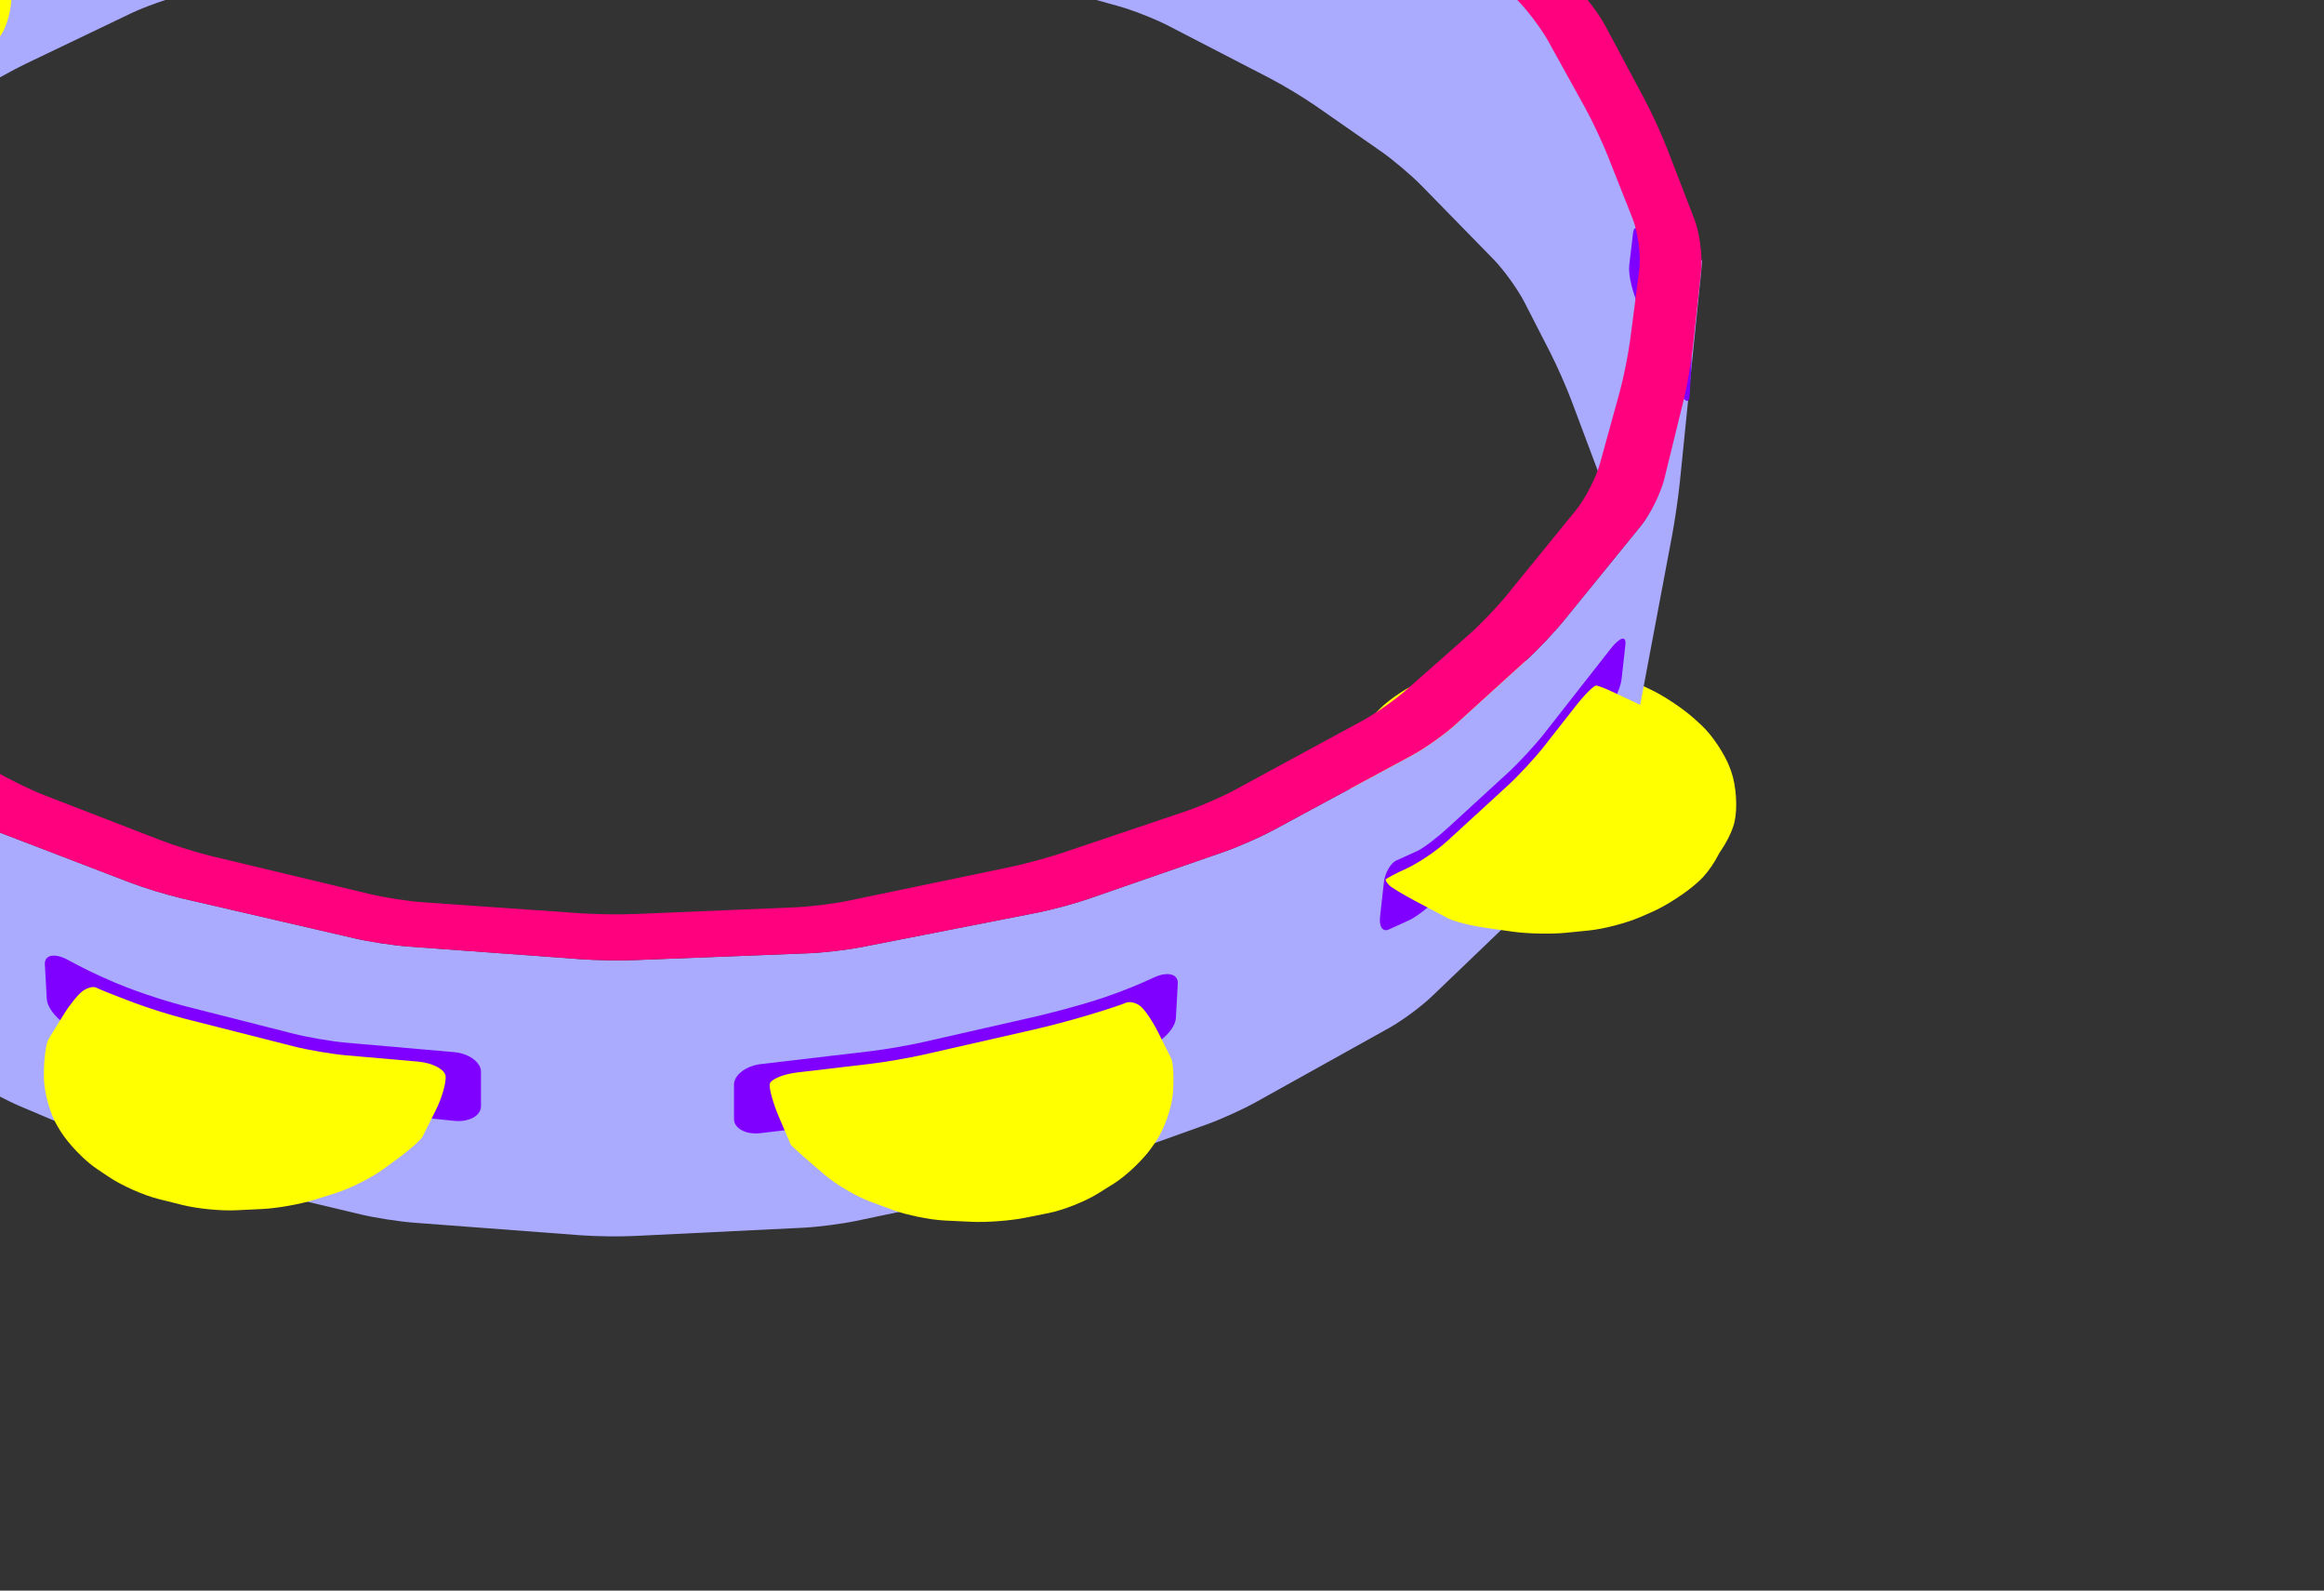 <?xml version="1.0"?><svg width="736.803" height="504.142" xmlns="http://www.w3.org/2000/svg">
 <rect width="100%" height="100%" fill="#333333" stroke="none"/>
 <title>tambourine a.aoi</title>
 <g>
  <title>Layer 1</title>
  <g id="g3">
   <g id="g5">
    <g id="g7">
     <path d="m-85.401,-21.966c-3.892,2.594 -8.717,7.178 -10.722,10.186c-2.005,3.008 -3.373,8.478 -3.039,12.155c0.334,3.677 2.522,9.147 4.862,12.155c2.34,3.008 7.729,7.074 11.976,9.034l0.36,0.166c4.246,1.96 11.489,4.229 16.095,5.042l3.914,0.69c4.606,0.812 12.175,1.03 16.82,0.484l3.771,-0.443c4.645,-0.546 12.098,-2.135 16.562,-3.53l3.216,-1.005c4.464,-1.395 11.301,-4.659 15.192,-7.254l0.434,-0.289c3.893,-2.595 8.445,-7.452 10.116,-10.795c1.671,-3.343 2.766,-8.813 2.432,-12.155c-0.334,-3.342 -2.796,-8.539 -5.47,-11.547c-2.674,-3.008 -8.337,-7.074 -12.583,-9.034l-0.357,-0.165c-4.247,-1.96 -11.482,-4.269 -16.08,-5.13l-2.733,-0.513c-4.597,-0.861 -12.156,-1.092 -16.797,-0.512l-2.57,0.321c-4.641,0.58 -12.091,2.196 -16.555,3.591l-3.215,1.005c-4.464,1.395 -11.301,4.659 -15.192,7.253l-0.437,0.29z" fill="#ffff00" id="path14"/>
    </g>
    <g id="g16">
     <path d="m-102.592,77.666c-4.464,-1.395 -11.943,-2.537 -16.621,-2.537l-4.871,0c-4.677,0 -12.24,0.83 -16.805,1.845l-5.277,1.173c-4.565,1.015 -11.678,3.646 -15.805,5.847l-3.226,1.72c-4.127,2.201 -10.209,6.708 -13.517,10.015l-0.129,0.129c-3.307,3.307 -6.56,9.295 -7.229,13.307c-0.669,4.012 -0.121,10.301 1.216,13.978c1.337,3.677 5.615,8.807 9.507,11.401l0.435,0.29c3.892,2.594 10.728,5.858 15.192,7.253l3.214,1.004c4.464,1.395 11.943,2.537 16.621,2.537l6.088,0c4.677,0 12.24,-0.83 16.806,-1.844l5.275,-1.172c4.566,-1.014 11.678,-3.645 15.805,-5.846l3.226,-1.721c4.127,-2.201 9.927,-6.963 12.889,-10.583l0.17,-0.208c2.962,-3.62 6.206,-9.589 7.208,-13.267c1.002,-3.678 0.182,-9.694 -1.824,-13.371c-2.006,-3.677 -6.655,-8.873 -10.332,-11.547c-3.677,-2.674 -10.337,-6.003 -14.802,-7.398l-3.214,-1.005z" fill="#ffff00" id="path23"/>
    </g>
    <g id="g25">
     <path d="m-75.568,201.651c-4.62,-0.73 -12.18,-0.73 -16.8,-0.001l-6.296,0.995c-4.62,0.729 -11.966,2.713 -16.326,4.408l-6.027,2.345c-4.359,1.695 -10.747,5.668 -14.194,8.828l-2.049,1.879c-3.448,3.16 -7.872,9.221 -9.832,13.468l-0.166,0.358c-1.96,4.247 -3.017,11.277 -2.348,15.623c0.668,4.345 3.79,10.731 6.937,14.192l0.714,0.785c3.147,3.461 9.144,8.004 13.327,10.095l4.236,2.119c4.183,2.091 11.412,4.203 16.063,4.693l6.179,0.65c4.651,0.49 12.245,0.35 16.875,-0.312l8.69,-1.242c4.63,-0.661 11.881,-2.832 16.113,-4.823l5.273,-2.481c4.232,-1.991 10.4,-6.327 13.708,-9.634l1.345,-1.346c3.307,-3.307 7.381,-9.568 9.052,-13.914c1.671,-4.346 2.492,-11.457 1.824,-15.803c-0.668,-4.345 -3.677,-10.635 -6.685,-13.978c-3.008,-3.343 -8.976,-7.611 -13.261,-9.485l-3.867,-1.692c-4.285,-1.874 -11.571,-4.005 -16.191,-4.735l-6.294,-0.992z" fill="#ffff00" id="path32"/>
    </g>
    <g id="g34">
     <path d="m482.548,290.286c4.631,0.661 12.227,0.821 16.881,0.356l7.387,-0.739c4.654,-0.465 11.968,-2.38 16.253,-4.255l3.865,-1.69c4.285,-1.875 10.623,-5.983 14.084,-9.129l0.785,-0.714c3.461,-3.146 7.113,-9.275 8.116,-13.621c1.003,-4.346 0.536,-11.505 -1.037,-15.91l-0.357,-1.001c-1.573,-4.405 -5.682,-10.595 -9.13,-13.755l-2.048,-1.877c-3.448,-3.16 -9.732,-7.376 -13.964,-9.367l-5.273,-2.482c-4.231,-1.991 -11.479,-4.188 -16.104,-4.882l-7.49,-1.124c-4.626,-0.693 -12.216,-0.86 -16.867,-0.371l-6.181,0.65c-4.651,0.489 -12.04,2.233 -16.42,3.876l-3.522,1.32c-4.38,1.643 -10.669,5.692 -13.976,9l-1.345,1.344c-3.307,3.308 -6.833,9.296 -7.836,13.307c-1.003,4.011 -0.772,10.973 0.513,15.47l0.19,0.665c1.284,4.497 5.042,10.883 8.35,14.189l1.343,1.344c3.308,3.307 9.396,7.804 13.529,9.992l5.631,2.981c4.134,2.188 11.304,4.521 15.935,5.182l8.688,1.241z" fill="#ffff00" id="path41"/>
    </g>
   </g>
  </g>
  <g id="g43">
   <path d="m534.434,107.032c1.853,-4.294 1.944,-11.36 0.203,-15.701l-11.295,-28.171c-1.741,-4.341 -4.984,-11.26 -7.208,-15.375l-9.539,-17.656c-2.224,-4.115 -6.166,-10.665 -8.761,-14.557l-28.245,-42.355c-2.595,-3.892 -8.11,-8.845 -12.257,-11.009l-22.602,-11.791c-4.146,-2.164 -10.996,-5.574 -15.222,-7.579l-36.293,-17.218c-4.226,-2.005 -11.338,-4.777 -15.806,-6.162l-35.413,-10.973c-4.468,-1.384 -11.858,-3.347 -16.425,-4.361l-41.741,-9.274c-4.566,-1.014 -12.127,-1.951 -16.803,-2.081l-41.343,-1.151c-4.676,-0.13 -12.327,-0.21 -17.005,-0.178l-41.943,0.291c-4.677,0.033 -12.288,0.631 -16.912,1.33l-42.135,6.37c-4.625,0.699 -12.139,2.125 -16.698,3.167l-35.688,8.163c-4.56,1.043 -11.637,3.751 -15.729,6.018l-37.389,20.721c-4.091,2.267 -10.829,5.896 -14.974,8.063l-24.433,12.783c-4.145,2.168 -9.854,6.986 -12.689,10.706l-29.196,38.323c-2.834,3.72 -7.186,10.007 -9.669,13.971l-11.026,17.598c-2.483,3.964 -6.122,10.68 -8.086,14.924l-12.915,27.914c-1.964,4.245 -2.08,11.242 -0.257,15.549l6.744,15.94c1.822,4.307 4.805,11.356 6.627,15.664l6.744,15.939c1.822,4.308 4.852,4.328 6.732,0.045l11.396,-25.953c1.88,-4.283 5.397,-11.062 7.815,-15.066l9.439,-15.629c2.418,-4.003 7.165,-9.922 10.547,-13.152l23.556,-22.489c3.383,-3.23 9.376,-7.932 13.318,-10.449l21.522,-13.743c3.942,-2.517 10.619,-6.23 14.836,-8.251l33.283,-15.945c4.218,-2.021 11.385,-4.588 15.927,-5.705l32.104,-7.895c4.542,-1.117 12.008,-2.794 16.591,-3.728l38.032,-7.745c4.583,-0.933 12.16,-1.683 16.837,-1.666l37.69,0.137c4.677,0.017 12.33,0.103 17.006,0.191l37.086,0.697c4.676,0.088 12.232,1.012 16.792,2.053l37.511,8.567c4.56,1.042 11.978,2.918 16.483,4.17l31.019,8.618c4.506,1.252 11.593,4.034 15.747,6.182l32.297,16.697c4.154,2.148 10.694,6.092 14.533,8.764l20.684,14.396c3.839,2.672 9.654,7.595 12.923,10.94l22.755,23.285c3.269,3.345 7.69,9.487 9.825,13.648l8.037,15.665c2.135,4.161 5.226,11.149 6.868,15.528l9.828,26.208c1.643,4.38 4.502,4.449 6.354,0.154l6.635,-15.378c1.853,-4.294 4.884,-11.322 6.736,-15.617l6.635,-15.376z" fill="#aaaaff" id="path45"/>
  </g>
  <g id="g47">
   <path d="m440.425,325.797c4.086,-2.275 10.192,-6.784 13.569,-10.021l21.755,-20.85c3.377,-3.236 8.482,-8.909 11.346,-12.608l23.621,-30.509c2.863,-3.699 5.915,-10.485 6.78,-15.081l4.753,-25.222c0.865,-4.596 2.283,-12.117 3.148,-16.713l4.753,-25.223c0.865,-4.596 1.96,-12.164 2.433,-16.817l2.537,-25.013c0.473,-4.653 1.245,-12.268 1.717,-16.921l2.538,-25.014c0.472,-4.653 0.193,-4.692 -0.619,-0.086l-4.337,24.578c-0.812,4.606 -2.143,12.143 -2.955,16.749l-4.338,24.578c-0.812,4.605 -3.892,11.343 -6.843,14.972l-24.52,30.155c-2.951,3.629 -8.198,9.17 -11.661,12.314l-22.659,20.577c-3.463,3.145 -9.664,7.534 -13.78,9.755l-43.983,23.728c-4.116,2.221 -11.1,5.293 -15.518,6.827l-42.885,14.886c-4.418,1.534 -11.788,3.525 -16.378,4.425l-55.633,10.906c-4.59,0.899 -12.169,1.786 -16.842,1.97l-55.329,2.171c-4.673,0.184 -12.313,0.054 -16.978,-0.289l-54.753,-4.023c-4.665,-0.343 -12.209,-1.486 -16.766,-2.542l-55.146,-12.771c-4.557,-1.056 -11.857,-3.289 -16.225,-4.964l-40.639,-15.59c-4.367,-1.675 -11.244,-4.976 -15.283,-7.335l-41.836,-24.439c-4.039,-2.359 -10.032,-7.013 -13.318,-10.341l-20.26,-20.518c-3.286,-3.328 -8.237,-9.138 -11.001,-12.91l-22.158,-30.239c-2.765,-3.772 -5.418,-10.666 -5.897,-15.318l-2.513,-24.408c-0.479,-4.652 -1.263,-12.266 -1.742,-16.918l-2.513,-24.409c-0.479,-4.652 -0.736,-4.635 -0.572,0.04l2.135,60.617c0.165,4.674 0.434,12.323 0.599,16.998l2.135,60.616c0.165,4.675 2.608,11.551 5.43,15.281l27.725,36.649c2.822,3.73 7.805,9.52 11.074,12.864l26.099,26.71c3.269,3.345 9.177,8.129 13.129,10.63l39.719,25.139c3.952,2.501 10.709,6.039 15.017,7.862l38.428,16.266c4.307,1.823 11.554,4.199 16.104,5.28l53.345,12.678c4.55,1.081 12.089,2.254 16.753,2.605l52.932,3.991c4.664,0.352 12.302,0.453 16.974,0.225l53.511,-2.616c4.672,-0.229 12.239,-1.2 16.817,-2.161l53.853,-11.295c4.578,-0.961 11.926,-3.036 16.329,-4.614l41.117,-14.728c4.403,-1.578 11.35,-4.729 15.436,-7.005l42.269,-23.531z" fill="#aaaaff" id="path49"/>
  </g>
  <g id="g53">
   <g id="g55">
    <g id="g57">
     <path d="m440.259,294.615c-1.839,0.836 -3.069,-0.941 -2.735,-3.95c0.334,-3.009 0.881,-7.931 1.215,-10.939c0.335,-3.009 2.112,-6.153 3.951,-6.989c1.839,-0.836 4.847,-2.203 6.686,-3.039c1.839,-0.836 6.164,-4.105 9.611,-7.266l19.065,-17.479c3.448,-3.161 8.63,-8.759 11.516,-12.439l21.109,-26.927c2.886,-3.681 4.974,-4.231 4.64,-1.223c-0.335,3.009 -0.882,7.931 -1.217,10.939c-0.334,3.009 -2.969,8.481 -5.854,12.162l-21.109,26.927c-2.886,3.681 -8.067,9.278 -11.516,12.439l-19.065,17.479c-3.447,3.16 -7.772,6.43 -9.611,7.266c-1.839,0.836 -4.847,2.203 -6.686,3.039z" fill="#7f00ff" id="path59"/>
    </g>
    <g id="g61">
     <path d="m-117.962,198.387c-0.334,-2.842 1.72,-2.128 4.564,1.585l18.829,24.582c2.844,3.713 7.858,9.476 11.143,12.806l17.229,17.471c3.284,3.33 7.339,6.738 9.01,7.574c1.671,0.836 4.406,2.203 6.077,3.039c1.671,0.835 3.312,3.98 3.646,6.988c0.334,3.009 0.881,7.932 1.216,10.94c0.334,3.009 -0.896,4.649 -2.735,3.646c-1.838,-1.003 -4.846,-2.644 -6.685,-3.646c-1.839,-1.003 -6.001,-4.576 -9.25,-7.94l-16.75,-17.346c-3.249,-3.364 -8.203,-9.179 -11.01,-12.92l-18.359,-24.479c-2.807,-3.741 -5.376,-9.128 -5.71,-11.969c-0.333,-2.841 -0.88,-7.49 -1.215,-10.331z" fill="#7f00ff" id="path63"/>
    </g>
    <g id="g65">
     <path d="m241.156,359.143c-4.645,0.554 -8.444,-1.455 -8.444,-4.464c0,-3.009 0,-7.931 0,-10.939c0,-3.008 3.801,-5.917 8.445,-6.464l34.769,-4.09c4.645,-0.547 12.177,-1.843 16.737,-2.88l35.075,-7.976c4.561,-1.037 11.956,-2.989 16.435,-4.338l2.555,-0.77c4.479,-1.349 11.63,-4.027 15.893,-5.952l3.341,-1.508c4.263,-1.925 7.613,-1.039 7.446,1.97c-0.168,3.009 -0.441,7.931 -0.608,10.939c-0.167,3.008 -3.791,7.045 -8.054,8.97l-3.34,1.508c-4.263,1.925 -11.414,4.604 -15.893,5.952l-2.556,0.77c-4.479,1.349 -11.872,3.311 -16.43,4.359l-34.478,7.933c-4.558,1.049 -12.087,2.359 -16.731,2.913l-34.162,4.067z" fill="#7f00ff" id="path67"/>
    </g>
    <g id="g69">
     <path d="m14.832,316.594c0.167,3.009 3.727,7.182 7.91,9.273l3.021,1.511c4.183,2.092 11.224,5.049 15.646,6.572l2.153,0.742c4.422,1.523 11.735,3.764 16.252,4.979l34.02,9.152c4.517,1.215 12.02,2.592 16.673,3.059l33.521,3.366c4.654,0.467 8.461,-1.611 8.461,-4.62c0,-3.009 0,-7.931 0,-10.939c0,-3.008 -3.812,-5.803 -8.472,-6.21l-34.108,-2.978c-4.66,-0.407 -12.181,-1.682 -16.714,-2.833l-34.567,-8.777c-4.533,-1.151 -11.822,-3.445 -16.197,-5.099l-2.322,-0.877c-4.375,-1.653 -11.332,-4.807 -15.458,-7.008l-3.226,-1.721c-4.127,-2.201 -7.367,-1.541 -7.2,1.468c0.167,3.009 0.44,7.932 0.607,10.94z" fill="#7f00ff" id="path71"/>
    </g>
   </g>
  </g>
  <g id="g73">
   <g id="g75">
    <g id="g77">
     <path d="m535.676,125.494c-0.167,2.841 -1.933,1.704 -3.925,-2.528l-2.481,-5.275c-1.992,-4.232 -5.251,-11.157 -7.242,-15.389l-2.482,-5.275c-1.991,-4.232 -3.348,-10.019 -3.014,-12.86c0.334,-2.841 0.881,-7.491 1.215,-10.332c0.335,-2.841 2.153,-1.665 4.041,2.614l2.251,5.103c1.888,4.279 4.978,11.281 6.865,15.561l2.251,5.103c1.888,4.279 3.296,10.105 3.129,12.946c-0.167,2.841 -0.441,7.491 -0.608,10.332z" fill="#7f00ff" id="path79"/>
    </g>
    <g id="g81">
     <path d="m-129.083,92.807c-2.24,4.106 -3.799,9.79 -3.465,12.631c0.334,2.841 0.881,7.49 1.216,10.331c0.334,2.841 2.36,1.764 4.502,-2.394l2.543,-4.937c2.142,-4.158 5.647,-10.961 7.789,-15.119l2.543,-4.937c2.142,-4.158 3.758,-9.884 3.591,-12.726c-0.167,-2.841 -0.441,-7.49 -0.608,-10.331c-0.167,-2.841 -2.136,-1.807 -4.376,2.299l-2.795,5.125c-2.24,4.106 -5.905,10.825 -8.145,14.931l-2.795,5.127z" fill="#7f00ff" id="path83"/>
    </g>
    <g id="g85">
     <path d="m-0.969,-24.013c0.167,2.841 -1.2,5.713 -3.039,6.381c-1.838,0.668 -4.846,1.762 -6.685,2.431c-1.839,0.668 -6.627,3.179 -10.642,5.579l-20.651,12.346c-4.015,2.4 -10.116,6.953 -13.559,10.119l-22.73,20.898c-3.443,3.166 -6.396,3.431 -6.563,0.59c-0.167,-2.841 -0.441,-7.49 -0.608,-10.331c-0.167,-2.841 2.513,-7.756 5.956,-10.922l22.73,-20.898c3.443,-3.166 9.544,-7.719 13.559,-10.119l20.651,-12.346c4.015,-2.4 8.804,-4.91 10.642,-5.579c1.838,-0.668 4.847,-1.762 6.686,-2.431c1.838,-0.669 3.479,1.109 3.646,3.95c0.167,2.841 0.44,7.491 0.607,10.332z" fill="#7f00ff" id="path87"/>
    </g>
    <g id="g89">
     <path d="m165.907,-63.77c4.653,-0.472 8.46,-3.046 8.46,-5.721c0,-2.674 0,-7.05 0,-9.724c0,-2.674 -3.807,-4.476 -8.46,-4.004l-25.014,2.538c-4.653,0.472 -12.185,1.74 -16.736,2.817l-25.384,6.007c-4.551,1.077 -12.057,2.543 -16.679,3.259l-0.209,0.033c-4.622,0.716 -12.186,1.887 -16.808,2.603l-0.209,0.033c-4.622,0.716 -8.267,3.489 -8.1,6.164c0.167,2.674 0.441,7.05 0.608,9.724c0.167,2.674 3.996,4.27 8.508,3.545c4.513,-0.725 11.896,-1.911 16.409,-2.636c4.513,-0.725 11.929,-2.199 16.48,-3.275l25.384,-6.007c4.551,-1.077 12.083,-2.345 16.736,-2.817l25.014,-2.539z" fill="#7f00ff" id="path91"/>
    </g>
    <g id="g93">
     <path d="m355.781,-40.727c-0.167,2.674 -3.893,3.533 -8.278,1.909l-0.46,-0.17c-4.386,-1.625 -11.563,-4.283 -15.949,-5.907l-0.461,-0.17c-4.386,-1.625 -11.67,-3.95 -16.186,-5.167l-24.905,-6.713c-4.516,-1.217 -12.005,-2.715 -16.642,-3.329l-24.466,-3.238c-4.637,-0.614 -8.431,-3.167 -8.431,-5.674c0,-2.507 0,-6.609 0,-9.116c0,-2.507 3.801,-4.117 8.447,-3.579l25.041,2.903c4.646,0.539 12.159,1.912 16.695,3.051l25.438,6.389c4.536,1.139 11.837,3.4 16.223,5.025l0.46,0.17c4.386,1.625 11.563,4.283 15.949,5.907l0.46,0.17c4.386,1.625 7.838,5.142 7.671,7.816c-0.165,2.674 -0.439,7.05 -0.606,9.723z" fill="#7f00ff" id="path95"/>
    </g>
   </g>
  </g>
  <g id="g97">
   <path d="m-136.512,77.335c-0.161,-4.674 1.345,-11.958 3.345,-16.186l10.555,-22.307c2,-4.228 5.662,-10.934 8.137,-14.903l14.499,-23.25c2.475,-3.969 7.37,-9.747 10.878,-12.841l26.749,-23.591c3.508,-3.094 9.667,-7.582 13.686,-9.973l24.888,-14.807c4.02,-2.392 10.81,-5.891 15.09,-7.776l37.31,-16.438c4.28,-1.885 11.515,-4.272 16.077,-5.304l36.286,-8.205c4.562,-1.031 12.047,-2.623 16.634,-3.537l42.271,-8.423c4.587,-0.914 12.167,-1.688 16.844,-1.721l41.943,-0.29c4.678,-0.033 12.329,0.046 17.005,0.175l41.951,1.155c4.676,0.129 12.238,1.056 16.807,2.061l42.341,9.309c4.568,1.004 12.014,2.771 16.546,3.927l35.179,8.969c4.532,1.156 11.697,3.741 15.923,5.746l36.294,17.219c4.226,2.005 10.897,5.721 14.827,8.257l23.999,15.495c3.93,2.537 9.931,7.236 13.335,10.442l25.907,24.397c3.404,3.207 7.994,9.205 10.198,13.331l12.444,23.288c2.204,4.125 5.387,11.07 7.072,15.433l8.661,22.423c1.686,4.363 2.654,11.737 2.152,16.388l-2.633,24.417c-0.502,4.65 -1.823,12.172 -2.937,16.714l-6.079,24.807c-1.113,4.543 -4.438,11.229 -7.39,14.857l-24.52,30.155c-2.951,3.629 -8.198,9.17 -11.661,12.314l-22.659,20.577c-3.463,3.145 -9.664,7.534 -13.78,9.755l-43.983,23.728c-4.116,2.221 -11.1,5.293 -15.518,6.827l-42.885,14.886c-4.418,1.534 -11.788,3.525 -16.378,4.425l-55.633,10.906c-4.59,0.899 -12.169,1.786 -16.842,1.97l-55.329,2.171c-4.673,0.184 -12.313,0.054 -16.978,-0.289l-54.753,-4.023c-4.665,-0.343 -12.209,-1.486 -16.766,-2.542l-55.146,-12.771c-4.557,-1.056 -11.857,-3.289 -16.225,-4.964l-40.638,-15.587c-4.367,-1.675 -11.244,-4.976 -15.283,-7.335l-41.836,-24.439c-4.039,-2.359 -10.032,-7.013 -13.318,-10.341l-20.26,-20.518c-3.286,-3.328 -8.237,-9.138 -11.001,-12.91l-22.158,-30.239c-2.765,-3.772 -5.673,-10.631 -6.464,-15.241l-4.213,-24.563c-0.791,-4.61 -1.569,-12.206 -1.73,-16.88l-0.837,-24.33zm102.414,-117.005c-4.008,2.41 -10.123,6.952 -13.587,10.094l-24.476,22.199c-3.464,3.143 -8.303,8.973 -10.753,12.958l-12.766,20.761c-2.45,3.984 -6.036,10.729 -7.97,14.987l-8.975,19.764c-1.934,4.259 -3.376,11.567 -3.205,16.241l0.799,21.899c0.171,4.674 0.997,12.263 1.835,16.864l4.04,22.163c0.839,4.602 3.807,11.438 6.595,15.193l20.248,27.266c2.788,3.755 7.812,9.496 11.164,12.759l18.2,17.717c3.352,3.263 9.373,7.904 13.381,10.315l38.3,23.037c4.008,2.411 10.856,5.765 15.218,7.453l37.013,14.325c4.362,1.688 11.652,3.96 16.201,5.049l50.312,12.042c4.549,1.089 12.088,2.246 16.754,2.571l49.886,3.478c4.666,0.325 12.307,0.433 16.979,0.237l51.075,-2.13c4.673,-0.195 12.242,-1.135 16.821,-2.089l51.418,-10.71c4.579,-0.954 11.951,-2.956 16.384,-4.45l39.189,-13.208c4.433,-1.494 11.423,-4.539 15.535,-6.769l40.353,-21.874c4.112,-2.229 10.346,-6.585 13.852,-9.681l20.068,-17.717c3.506,-3.096 8.791,-8.596 11.744,-12.223l22.08,-27.123c2.953,-3.627 6.388,-10.283 7.632,-14.792l6.211,-22.501c1.244,-4.508 2.757,-11.992 3.361,-16.63l2.869,-22.03c0.604,-4.638 -0.309,-11.991 -2.029,-16.34l-7.928,-20.042c-1.721,-4.349 -4.981,-11.255 -7.247,-15.348l-11.614,-20.978c-2.266,-4.092 -6.841,-10.13 -10.167,-13.418l-23.154,-22.885c-3.326,-3.288 -9.231,-8.101 -13.123,-10.696l-21.099,-14.067c-3.892,-2.595 -10.534,-6.354 -14.762,-8.355l-33.854,-16.02c-4.228,-2 -11.405,-4.541 -15.95,-5.644l-32.7,-7.942c-4.545,-1.104 -11.998,-2.841 -16.563,-3.861l-38.706,-8.646c-4.565,-1.02 -12.126,-1.924 -16.803,-2.01l-38.301,-0.704c-4.677,-0.086 -12.33,-0.17 -17.007,-0.187l-38.905,-0.139c-4.677,-0.017 -12.257,0.717 -16.844,1.631l-39.233,7.815c-4.587,0.914 -12.081,2.468 -16.653,3.453l-33.21,7.157c-4.572,0.985 -11.812,3.341 -16.088,5.236l-34.285,15.194c-4.276,1.895 -11.055,5.416 -15.063,7.826l-22.497,13.525z" fill="#ff007f" id="path99"/>
  </g>
  <g id="g101">
   <g id="g103">
    <g id="g105">
     <g id="g107">
      <g id="g109">
       <path d="m545.525,248.583c-1.573,-4.405 -5.682,-10.595 -9.13,-13.755l-2.048,-1.877c-3.448,-3.16 -9.446,-7.241 -13.328,-9.068c-3.882,-1.827 -8.531,-4.016 -10.331,-4.862c-1.8,-0.846 -3.861,-1.628 -4.582,-1.736c-0.72,-0.108 -3.67,2.815 -6.556,6.496l-9.982,12.733c-2.886,3.681 -8.067,9.278 -11.516,12.439l-19.065,17.478c-3.447,3.161 -9.277,7.114 -12.954,8.786c-3.677,1.672 -6.713,3.285 -6.747,3.586c-0.033,0.302 0.514,1.122 1.216,1.824c0.702,0.701 4.381,2.919 8.175,4.928c3.795,2.01 8.443,4.471 10.332,5.471c1.887,1 7.22,2.358 11.851,3.02l8.689,1.241c4.631,0.661 12.227,0.821 16.881,0.356l7.387,-0.739c4.654,-0.465 11.968,-2.38 16.253,-4.255l3.865,-1.69c4.285,-1.875 10.623,-5.983 14.084,-9.129l0.785,-0.714c3.461,-3.146 7.113,-9.275 8.116,-13.621c1.003,-4.346 0.536,-11.505 -1.037,-15.91l-0.358,-1.002z" fill="#ffff00" id="path116"/>
      </g>
     </g>
    </g>
    <g id="g118">
     <g id="g120">
      <g id="g122">
       <path d="m-48.01,271.509c-0.033,-0.301 -1.428,-1.23 -3.1,-2.065c-1.671,-0.836 -4.406,-2.203 -6.077,-3.039c-1.671,-0.836 -5.726,-4.244 -9.01,-7.574l-17.229,-17.471c-3.284,-3.33 -8.298,-9.093 -11.143,-12.806l-9.881,-12.9c-2.844,-3.713 -5.271,-6.735 -5.393,-6.716c-0.121,0.019 -1.753,0.63 -3.627,1.359c-1.873,0.729 -6.796,2.643 -10.939,4.254c-4.143,1.611 -10.354,5.516 -13.802,8.676l-2.049,1.879c-3.448,3.16 -7.872,9.221 -9.832,13.468l-0.166,0.358c-1.96,4.247 -3.017,11.277 -2.348,15.623c0.668,4.345 3.79,10.731 6.937,14.192l0.714,0.785c3.147,3.461 9.144,8.004 13.327,10.095l4.236,2.119c4.183,2.091 11.412,4.203 16.063,4.693l6.179,0.65c4.651,0.49 12.245,0.35 16.875,-0.312l8.69,-1.242c4.63,-0.661 10.118,-2.002 12.194,-2.979c2.077,-0.977 6.726,-3.165 10.331,-4.861c3.606,-1.696 7.13,-3.66 7.833,-4.362c0.704,-0.702 1.251,-1.523 1.217,-1.824z" fill="#ffff00" id="path129"/>
      </g>
     </g>
    </g>
    <g id="g131">
     <g id="g133">
      <g id="g135">
       <path d="m371.337,335.501c-0.637,-1.272 -2.551,-5.102 -4.255,-8.509c-1.704,-3.407 -4.215,-7.072 -5.58,-8.145c-1.365,-1.073 -3.416,-1.529 -4.558,-1.014c-1.142,0.515 -5.739,2.04 -10.218,3.389l-2.555,0.77c-4.479,1.349 -11.874,3.301 -16.435,4.338l-35.075,7.976c-4.561,1.037 -12.093,2.333 -16.737,2.88l-23.054,2.712c-4.645,0.547 -8.62,2.217 -8.834,3.71c-0.213,1.494 1.12,6.234 2.962,10.533l0.038,0.087c1.842,4.299 3.475,8.108 3.627,8.466c0.153,0.356 3.184,3.139 6.735,6.183l4.103,3.518c3.552,3.044 10.048,6.857 14.437,8.474l7.136,2.629c4.389,1.616 11.802,3.121 16.474,3.344l8.538,0.407c4.672,0.223 12.246,-0.346 16.833,-1.264l7.631,-1.525c4.587,-0.918 11.584,-3.696 15.551,-6.175l5.026,-3.142c3.967,-2.479 9.39,-7.653 12.053,-11.499l1.257,-1.816c2.663,-3.846 5.113,-10.81 5.447,-15.475l0.004,-0.054c0.334,-4.666 0.086,-9.526 -0.551,-10.798z" fill="#ffff00" id="path142"/>
      </g>
     </g>
    </g>
    <g id="g144">
     <g id="g146">
      <g id="g148">
       <path d="m141.284,341.164c-0.145,-2.171 -4.075,-4.279 -8.735,-4.687l-22.641,-1.977c-4.66,-0.407 -12.181,-1.682 -16.714,-2.833l-34.567,-8.777c-4.533,-1.151 -11.822,-3.445 -16.197,-5.099l-2.322,-0.877c-4.375,-1.653 -8.686,-3.396 -9.579,-3.872c-0.893,-0.476 -2.808,-0.02 -4.255,1.014c-1.447,1.034 -4.154,4.354 -6.015,7.379c-1.861,3.025 -4.049,6.58 -4.862,7.9c-0.813,1.321 -1.478,6.229 -1.478,10.906l0,1.226c0,4.677 2.005,11.763 4.457,15.746l0.811,1.317c2.451,3.983 7.641,9.365 11.532,11.959l4.08,2.721c3.892,2.594 10.788,5.645 15.326,6.779l7.81,1.952c4.538,1.135 12.072,1.881 16.744,1.658l8.538,-0.406c4.672,-0.223 12.143,-1.557 16.604,-2.966l6.876,-2.171c4.46,-1.409 11.195,-4.824 14.967,-7.591l4.518,-3.312c3.771,-2.767 7.284,-5.882 7.805,-6.924c0.521,-1.043 2.436,-4.871 4.254,-8.508c1.818,-3.636 3.188,-8.387 3.043,-10.557z" fill="#ffff00" id="path155"/>
      </g>
     </g>
    </g>
    <g id="g157">
     <g id="g159">
      <g id="g161">
       <path d="m3.588,-2.525c-0.334,-3.343 -1.752,-7.365 -3.15,-8.938c-1.398,-1.573 -3.586,-4.035 -4.862,-5.47c-1.276,-1.436 -5.759,-4.197 -9.961,-6.137c-4.203,-1.94 -10.927,-1.564 -14.941,0.836l-13.874,8.294c-4.015,2.4 -10.116,6.953 -13.56,10.119l-22.73,20.899c-3.443,3.166 -6.212,6.573 -6.153,7.571c0.059,0.999 1.973,2.677 4.254,3.73c2.281,1.053 5.481,2.15 7.112,2.438c1.631,0.288 6.28,1.107 10.332,1.822c4.052,0.715 11.167,0.853 15.812,0.306l3.771,-0.443c4.645,-0.546 12.098,-2.135 16.562,-3.53l3.216,-1.005c4.464,-1.395 11.301,-4.659 15.192,-7.254l0.434,-0.289c3.891,-2.594 8.443,-7.451 10.114,-10.794c1.671,-3.343 2.766,-8.813 2.432,-12.155z" fill="#ffff00" id="path168"/>
      </g>
     </g>
    </g>
    <g id="g170">
     <g id="g172">
      <g id="g174">
       <path d="m162.82,-68.771c-1.671,-3.009 -4.262,-6.326 -5.756,-7.372c-1.495,-1.046 -6.524,-1.515 -11.178,-1.043l-4.993,0.506c-4.653,0.472 -12.185,1.74 -16.736,2.817l-25.384,6.007c-4.551,1.077 -12.057,2.543 -16.679,3.259l-0.209,0.033c-4.622,0.716 -11.166,1.729 -14.542,2.252c-3.375,0.522 -6.384,1.608 -6.686,2.412c-0.301,0.804 0.546,3.923 1.883,6.931c1.337,3.008 3.736,6.418 5.331,7.579c1.595,1.16 4.603,3.347 6.685,4.861c2.082,1.515 7.465,3.805 11.962,5.09l0.664,0.189c4.497,1.285 11.998,2.549 16.667,2.808l4.897,0.272c4.67,0.259 12.288,-0.003 16.929,-0.583l2.57,-0.321c4.641,-0.58 11.861,-2.766 16.045,-4.857l1.806,-0.903c4.184,-2.091 9.794,-5.991 12.468,-8.665c2.674,-2.674 5.228,-6.509 5.675,-8.523c0.447,-2.014 0.995,-4.475 1.216,-5.47c0.221,-0.995 -0.964,-4.271 -2.635,-7.279z" fill="#ffff00" id="path181"/>
      </g>
     </g>
    </g>
    <g id="g183">
     <g id="g185">
      <g id="g187">
       <path d="m346.174,-55.208c-3.24,-1.2 -9.479,-3.511 -13.865,-5.135l-0.46,-0.17c-4.386,-1.625 -11.687,-3.886 -16.223,-5.025l-25.438,-6.389c-4.536,-1.139 -12.05,-2.512 -16.695,-3.051l-4.946,-0.573c-4.646,-0.539 -9.687,-0.19 -11.202,0.773c-1.516,0.964 -4.122,4.215 -5.794,7.223c-1.672,3.008 -2.974,6.059 -2.894,6.78c0.08,0.721 0.354,3.183 0.607,5.47c0.255,2.287 2.65,6.347 5.324,9.021c2.675,2.674 8.231,6.677 12.351,8.894l0.826,0.445c4.119,2.217 11.249,4.736 15.847,5.599l2.73,0.512c4.598,0.862 12.186,1.568 16.862,1.568l3.656,0c4.677,0 12.156,-1.142 16.621,-2.537l3.213,-1.004c4.465,-1.395 8.995,-3.151 10.067,-3.902c1.072,-0.751 3.808,-2.666 6.078,-4.255c2.27,-1.589 5.274,-4.954 6.676,-7.476c1.403,-2.522 -0.101,-5.568 -3.341,-6.768z" fill="#ffff00" id="path194"/>
      </g>
     </g>
    </g>
   </g>
  </g>
  <polygon points="-107.298,141.215 -105.279,140.767 -87.046,131.042 -76.106,117.672 -72.46,104.301 -79.753,90.93 -93.123,81.208 -112.572,75.129 -114.737,75.129 -113.583,106.731 -107.298,141.215" fill="#ffff00" id="polygon201"/>
 </g>
</svg>